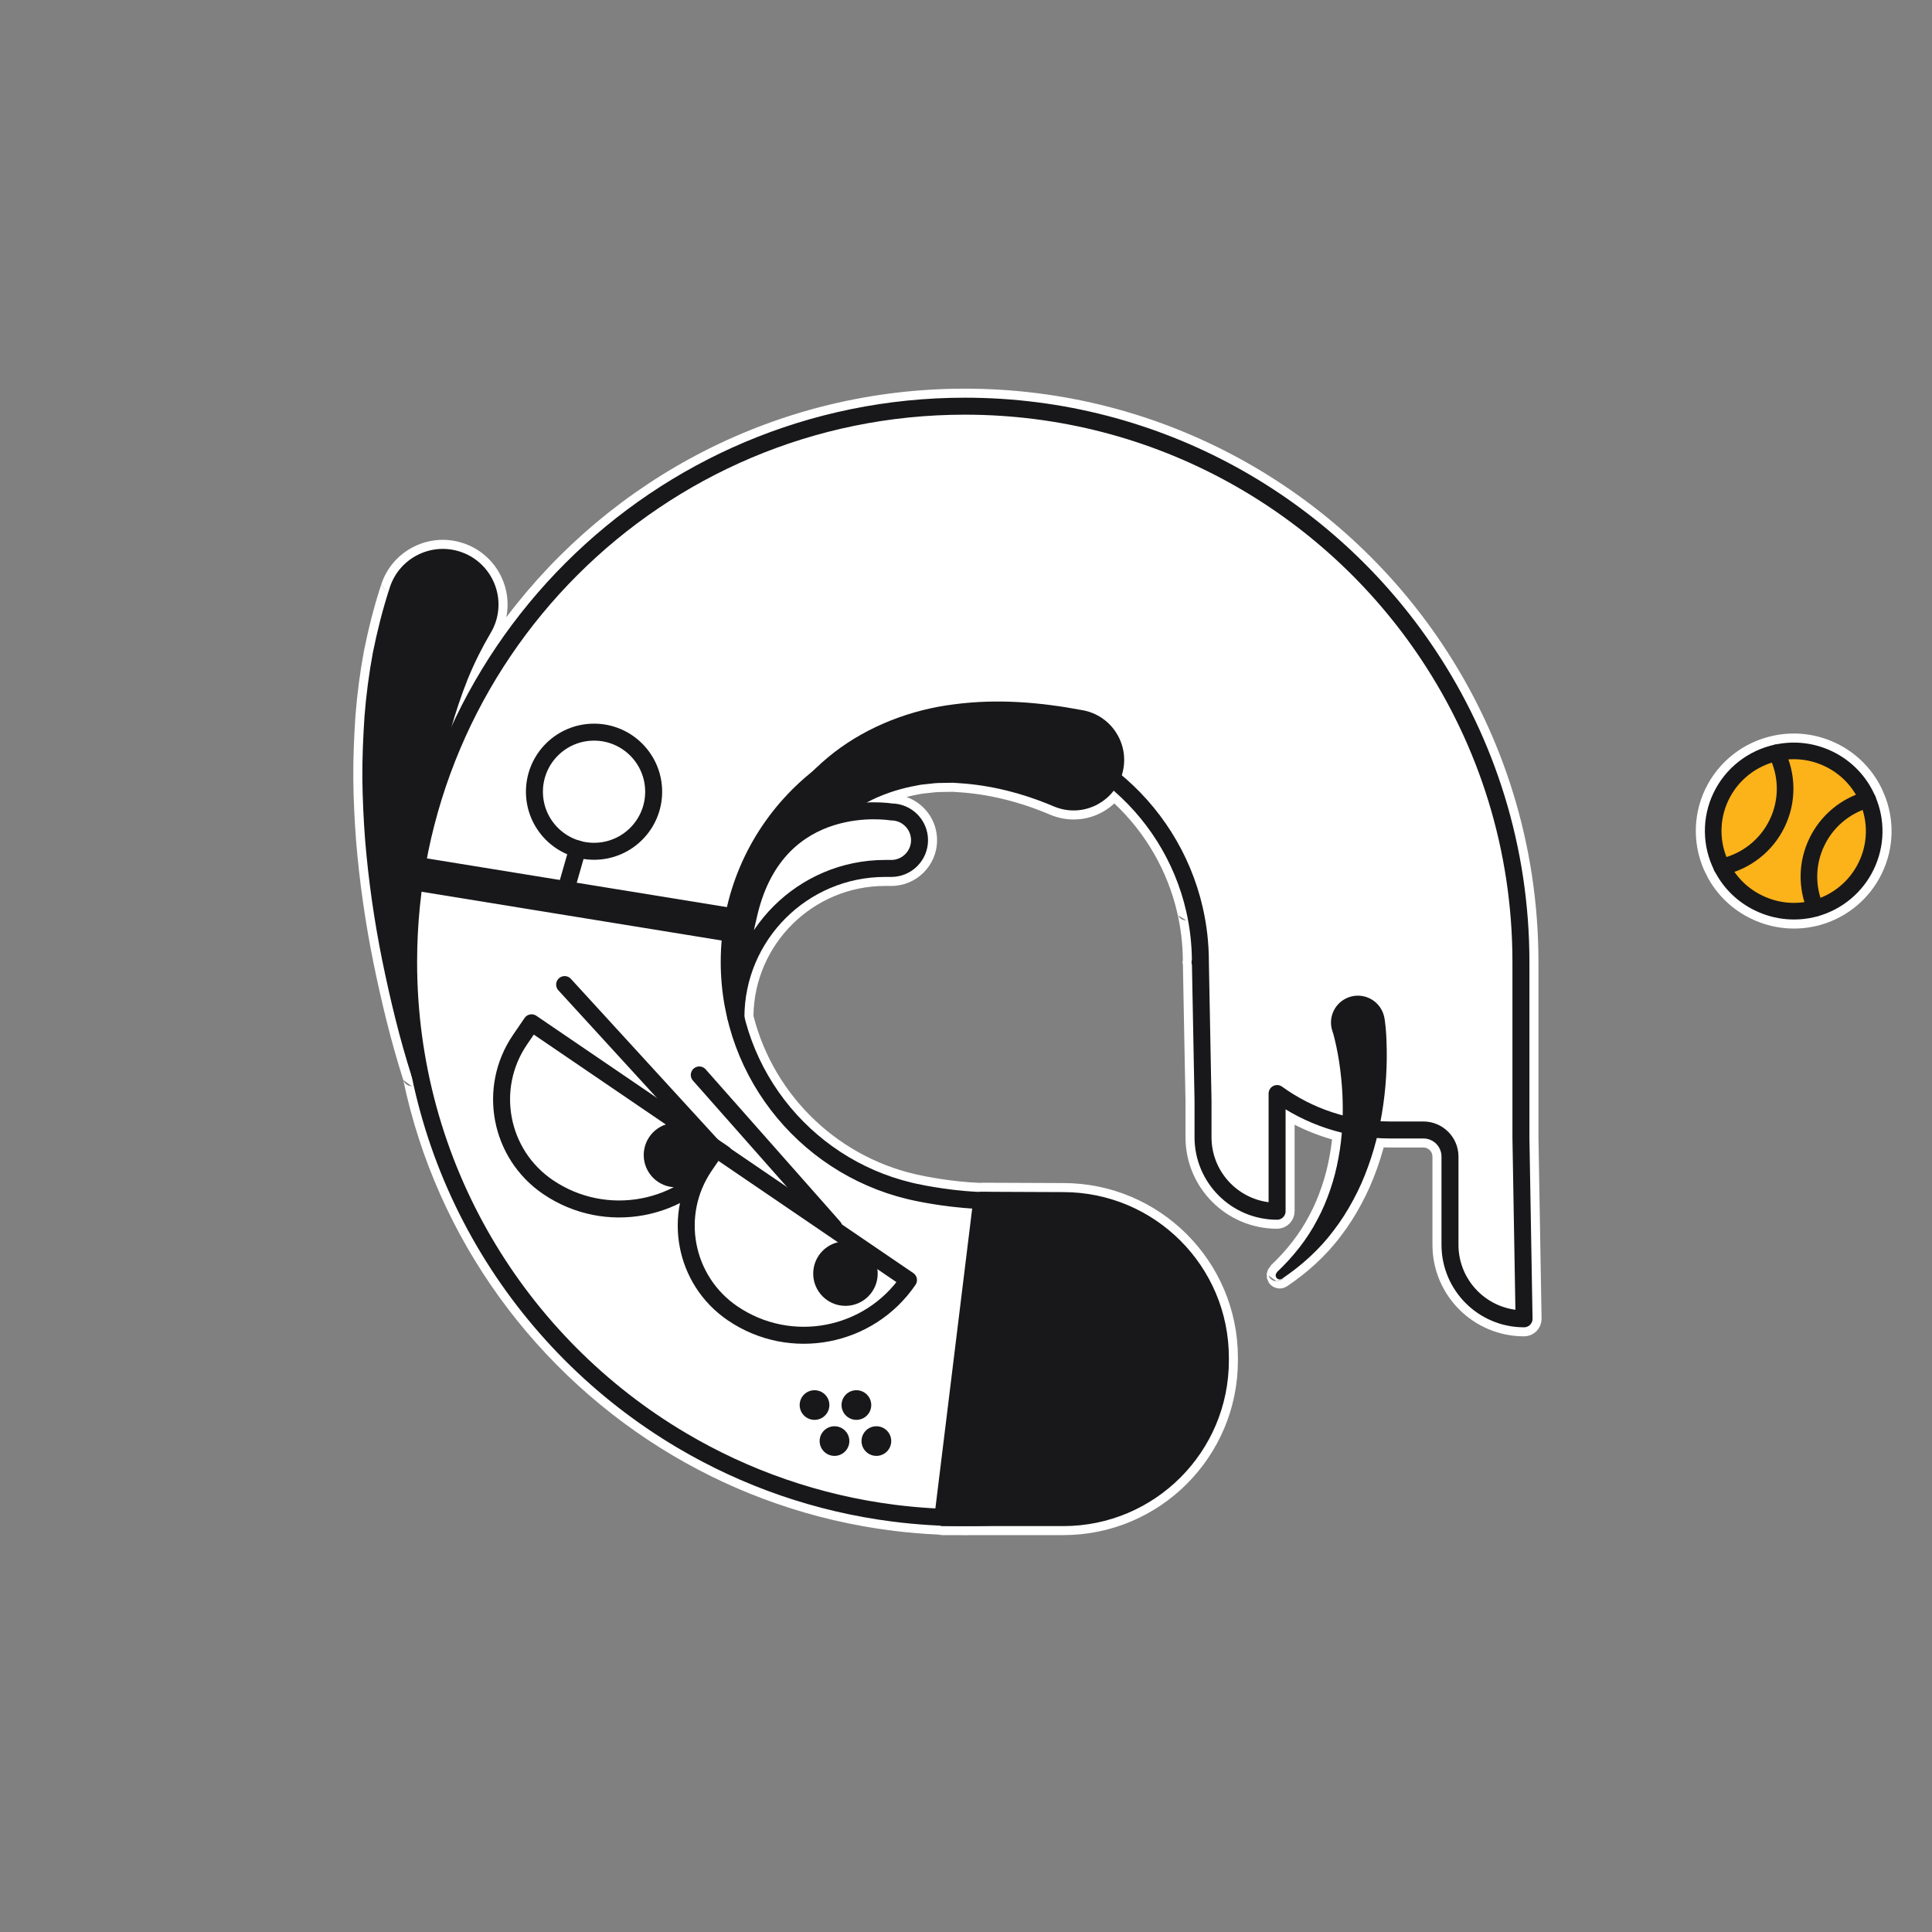<?xml version="1.0" encoding="UTF-8" standalone="no"?><!DOCTYPE svg PUBLIC "-//W3C//DTD SVG 1.1//EN" "http://www.w3.org/Graphics/SVG/1.1/DTD/svg11.dtd"><svg width="100%" height="100%" viewBox="0 0 2775 2775" version="1.1" xmlns="http://www.w3.org/2000/svg" xmlns:xlink="http://www.w3.org/1999/xlink" xml:space="preserve" xmlns:serif="http://www.serif.com/" style="fill-rule:evenodd;clip-rule:evenodd;stroke-linecap:round;stroke-linejoin:round;stroke-miterlimit:10;"><rect x="0" y="0" width="2775" height="2775" fill="#808080" stroke="none"/><g id="Artboard1"><rect x="0" y="0" width="2771.65" height="2771.65" style="fill:none;"/><g><g id="Doggo"><g><g id="Dog"><path d="M547.106,840.978l0.081,-0.253l0.25,-0.836l12.474,16.757l-12.377,-17.068c15.955,-48.804 68.474,-75.515 117.305,-59.591c45.325,14.78 71.587,61.033 62.388,106.63c150.379,-199.442 389.388,-328.372 658.547,-328.372c286.538,-0 538.853,146.135 686.446,367.88c86.855,130.417 137.509,287.086 137.509,455.532l0,252.127l4.492,260.032l-0.412,4.994l-1.375,4.77l-2.284,4.409l-3.138,3.91l-0.008,0.006l-3.853,3.206l-4.367,2.36l-4.743,1.458l-4.989,0.499c-72.719,-0 -131.566,-58.908 -131.566,-131.496l0,-126.701c0,-7.207 -5.858,-13.04 -13.072,-13.04l-48.026,0c-2.98,0 -5.952,-0.042 -8.912,-0.129c-2.963,10.751 -6.34,21.385 -10.152,31.872c-6.138,17.071 -13.388,33.715 -22.049,49.605c-8.515,15.913 -18.17,31.231 -29.091,45.425c-21.575,28.905 -48.565,53.078 -77.563,72.556l-3.368,1.799l-3.563,1.062l-3.61,0.34l-3.562,-0.345l-3.429,-1.01l-3.223,-1.667l-2.907,-2.315l-2.438,-2.913l-2.745,-6.192l-0.388,-6.587l1.892,-6.26l3.926,-5.213l-0.15,-0.377c22.469,-21.232 41.703,-45.288 55.535,-72.031l0.122,-0.222c7.136,-13.171 12.894,-27.041 17.661,-41.103l0.036,-0.103c4.917,-14.12 8.532,-28.589 11.196,-43.187l0.016,-0.087c1.537,-8.113 2.754,-16.282 3.68,-24.48c-18.745,-5.348 -36.738,-12.459 -53.797,-21.14l0,124.247l-0.513,5.06l-1.472,4.743l-2.325,4.28l-3.065,3.718l-3.715,3.067l-4.282,2.323l-4.743,1.471l-5.062,0.512c-72.719,-0 -131.566,-58.908 -131.566,-131.477l0,-52.178l-3.708,-195.142l0.623,3.734l-1.205,-7.694l1.173,-7.439l-0.68,4.264c-0.198,-23.054 -2.886,-45.494 -7.848,-67.14l12.688,10.107l-12.696,-10.126c-14.026,-61.465 -46.186,-116.038 -90.546,-157.824c-19.258,17.965 -46.534,26.846 -74.393,21.601l-0.036,-0.008c-6.081,-1.163 -12.166,-3.069 -17.601,-5.318l-0.125,-0.053c-43.106,-18.36 -87.78,-29.652 -131.994,-32.352c-2.632,-0.134 -5.325,-0.461 -7.961,-0.543l-7.97,0.129c-5.373,0.206 -10.88,-0.018 -16.262,0.449l-16.723,1.772l-0.239,0.023c-5.3,0.462 -10.201,1.938 -15.437,2.766c-3.295,0.699 -6.587,1.459 -9.862,2.287c25.611,8.999 43.975,33.398 43.975,62.042c0,36.276 -29.451,65.743 -65.776,65.743l-8.839,-0c-103.509,-0 -187.852,83.491 -189.102,186.64c29.65,116.423 124.619,206.783 243.659,229.755c0.056,0.011 0.113,0.022 0.165,0.035c0.105,0.021 0.211,0.042 0.316,0.066c-0,-0 39.45,8.409 81.307,10.012l2.454,-0.243l0.012,0l117.054,0.48c138.512,0.04 250.864,112.259 250.864,250.758l-0,4.167c-0,138.446 -112.316,250.758 -250.933,250.758l-127.421,-0c-4.629,0.074 -9.275,0.113 -13.921,0.113c-4.577,0 -9.138,-0.039 -13.69,-0.113l-18.034,-0l-4.184,-0.351l-1.448,-0.374c-22.481,-1.01 -44.727,-2.922 -66.715,-5.67c0.498,0.024 0.769,-0.005 0.769,-0.005l-4.036,-0.643c0.643,0.211 1.221,0.353 1.727,0.453c-113.262,-14.484 -219.411,-51.959 -313.527,-107.621c-195.886,-115.843 -339.598,-310.364 -387.544,-540.051c-17.79,-55.696 -31.105,-111.366 -42.798,-168.351l-0.008,-0.04c-11.528,-57.038 -19.881,-115.078 -24.782,-174.033l-0.004,-0.071c-2.288,-29.504 -3.675,-59.324 -4.047,-89.337l-0,-0.066c-0.218,-30.082 1.083,-60.321 3.113,-90.914l0.016,-0.172c2.443,-30.745 6.397,-61.723 12.207,-92.862l0.041,-0.2c6.299,-31.055 14.034,-62.318 24.276,-93.675Zm734.597,1357.59c-0.384,-0.018 -0.905,-0.071 -1.54,-0.195c0.222,0.027 0.445,0.056 0.667,0.085c0.008,-0 0.016,0.002 0.02,0.002c0.283,0.037 0.57,0.071 0.853,0.108Zm-692.357,-640.102l2.038,1.659c0.15,0.002 0.23,-0.003 0.23,-0.003l-2.268,-1.656Zm14.641,-15.423c0.012,0.032 0.02,0.061 0.032,0.092l-3.214,4.399l-9.106,12.847l12.749,-15.671c46.288,222.715 185.564,411.335 375.442,523.623c91.31,54.004 194.314,90.326 304.219,104.289c21.931,2.763 44.125,4.667 66.561,5.645c1.205,0.053 2.398,0.274 3.542,0.654l18.187,0c4.448,0.074 8.907,0.113 13.375,0.113c4.529,0 9.049,-0.039 13.562,-0.113l127.78,0c124.223,0 224.886,-100.647 224.886,-224.716l-0,-4.167c-0,-124.128 -100.707,-224.695 -224.853,-224.716l-0.049,-0l-116.989,-0.48c-0.995,0.2 -2.01,0.279 -3.024,0.243c-43.757,-1.633 -85.141,-10.369 -86.143,-10.582c1.176,0.229 1.977,0.248 2.304,0.242l0.393,0.04l-0.38,-0.04c0.101,-0.002 0.149,-0.008 0.149,-0.008l-0.218,0l-2.402,-0.263c-129.479,-25.048 -232.64,-123.693 -264.247,-250.603c-0.259,-1.044 -0.392,-2.117 -0.388,-3.193c0.441,-118.187 96.781,-214.185 215.165,-214.185l8.839,0c21.939,0 39.729,-17.791 39.729,-39.701c0,-21.667 -17.394,-39.307 -38.997,-39.695c-0.554,-0.011 -1.108,-0.055 -1.658,-0.137c-3.461,-0.509 -16.145,-2.089 -33.705,-1.308c-0.194,0.011 -0.384,0.013 -0.578,0.013l-6.134,-24.507l0.449,-0.24l5.632,22.406l0,-0.021l-5.58,-22.414c21.507,-11.417 44.283,-19.101 67.503,-23.987c0.243,-0.051 0.486,-0.095 0.732,-0.132c5.867,-0.889 11.366,-2.471 17.302,-3.006l16.751,-1.775l0.227,-0.021c5.854,-0.517 11.85,-0.316 17.701,-0.541l0.279,-0.007l8.495,-0.143l0.542,0.003c2.964,0.074 5.996,0.435 8.956,0.583l0.145,0.007c47.081,2.867 94.679,14.809 140.582,34.356c3.858,1.59 8.164,2.956 12.474,3.781c22.837,4.291 45.111,-5.046 58.373,-22.286c2.188,-2.846 5.455,-4.66 9.025,-5.018c3.57,-0.356 7.129,0.775 9.838,3.127c53.311,46.317 92.013,108.99 108.259,180.196l-12.659,15.871l-0.033,0.055l12.692,-15.926c5.374,23.449 8.289,47.753 8.503,72.732c0.013,1.166 -0.133,2.326 -0.432,3.452c0.323,1.107 0.501,2.255 0.521,3.409l3.712,195.266l0.004,0.248l0,52.302c0,57.911 46.733,104.966 104.649,105.43l0,-145.529c0,-4.704 2.539,-9.042 6.639,-11.349c4.1,-2.307 9.126,-2.223 13.145,0.221c23.629,14.356 49.591,25.264 77.187,32.023c6.219,1.524 10.408,7.338 9.882,13.717c-1.047,12.725 -2.717,25.406 -5.095,37.968c-2.895,15.882 -6.849,31.619 -12.194,46.981c-5.22,15.397 -11.544,30.569 -19.356,44.993c-2.09,4.042 -4.298,8.029 -6.606,11.963c2.846,-3.42 5.608,-6.922 8.28,-10.5l0.118,-0.158c10.116,-13.134 19.015,-27.286 26.876,-41.982l0.052,-0.092c8.034,-14.737 14.746,-30.181 20.435,-46.018l0.02,-0.051c4.727,-12.994 8.734,-26.231 12.082,-39.637c1.524,-6.104 7.193,-10.244 13.472,-9.841c5.948,0.383 11.948,0.578 17.993,0.578l48.026,-0c21.6,-0 39.119,17.498 39.119,39.081l0,126.701c0,57.922 46.725,104.974 104.633,105.449l-4.48,-259.26l-0.004,-0.224l0,-252.24c0,-163.109 -49.037,-314.816 -133.142,-441.098c-142.927,-214.744 -387.277,-356.272 -664.766,-356.272c-321.617,-0 -598.778,190.086 -725.116,463.985c-2.854,6.189 -9.995,9.132 -16.379,6.746c-6.385,-2.387 -9.85,-9.29 -7.95,-15.835c6.83,-23.473 14.524,-46.322 23.274,-68.334l0.044,-0.106c9.822,-24.101 21.3,-46.97 33.936,-68.31l0.02,-0.035c2.398,-4.024 4.573,-8.659 6.073,-13.26l0.004,-0.014c11.487,-35.141 -7.755,-72.912 -42.912,-84.377c-35.091,-11.441 -72.816,7.687 -84.4,42.681c-0.028,0.081 -0.052,0.163 -0.077,0.245l-0.254,0.846l-12.474,9.277l12.377,-8.974c-9.955,30.43 -17.451,60.772 -23.573,90.941c-5.624,30.155 -9.449,60.157 -11.818,89.935c-1.986,29.91 -3.267,59.472 -3.057,88.881c0.368,29.42 1.726,58.652 3.97,87.576c4.816,57.919 13.02,114.938 24.349,170.977c11.524,56.16 24.628,111.023 42.176,165.909Zm-12.635,17.082l-12.106,-8.952c2.758,8.393 10.573,8.928 12.106,8.952Zm695.159,613.034c5.547,1.804 9.336,7.178 8.956,13.203c-0.433,6.856 -6.118,12.196 -12.987,12.201c6.873,0 12.566,-5.342 12.995,-12.206c0.38,-6.025 -3.417,-11.397 -8.964,-13.198Zm-34.983,-1009.27l-0.299,0.074l-5.446,1.474c0.82,0.029 2.971,-0.071 5.745,-1.548Zm472.902,218.813c-0.036,0.105 -0.068,0.211 -0.105,0.316c0.037,-0.1 0.073,-0.206 0.105,-0.316Zm-20.629,-60.759l-11.592,-7.096c3.922,7.668 11.374,7.115 11.592,7.096Zm140.647,513.393c-0.497,0.48 -1.003,0.957 -1.504,1.432l-8.426,3.351l-0.38,0.567l8.85,-3.47c0.599,-0.554 1.088,-1.192 1.46,-1.88Zm-10.812,4.994l-11.802,-8.385c2.968,7.8 10.112,8.364 11.802,8.385Zm-510.375,-125.589l-0.013,0l-0.08,-0.008l0.024,0l0.069,0.008Zm-2.317,-0.242l2.224,0.234c-0.748,-0.015 -1.492,-0.092 -2.224,-0.234Z" style="fill:#fff;"/></g><g><path d="M704.786,909.059c-12.307,20.816 -23.494,43.11 -33.066,66.595c-9.381,23.611 -17.542,48.182 -24.686,73.47c-6.952,25.416 -12.362,51.448 -17.017,77.874c-4.377,26.509 -7.949,53.378 -10.699,80.522c-5.117,54.247 -6.951,109.501 -5.746,164.918c1.116,55.302 5.354,111.456 13.012,165.998l0.087,0.627c1.383,9.867 -5.474,18.992 -15.36,20.38c-8.847,1.291 -17.032,-4.099 -19.684,-12.35c-17.715,-55.375 -30.946,-110.713 -42.57,-167.361c-11.425,-56.563 -19.713,-114.093 -24.579,-172.545c-2.252,-29.215 -3.626,-58.761 -4.003,-88.49c-0.206,-29.755 1.078,-59.687 3.085,-89.948c2.408,-30.307 6.315,-60.833 12.038,-91.502c6.218,-30.663 13.843,-61.52 23.969,-92.465l0.345,-1.156c13.722,-41.969 58.893,-64.955 100.894,-51.262c42.001,13.693 64.978,58.827 51.257,100.796c-1.796,5.521 -4.39,11.076 -7.277,15.899Z" style="fill:#18181a;fill-rule:nonzero;"/></g><g><path d="M1724.15,1381.73l3.789,199.289l-0,52.416c-0,58.68 47.59,106.305 106.391,106.305l-0,-169.049c45.532,32.938 101.547,52.33 162.06,52.33l48.023,0c21.123,0 38.249,17.109 38.249,38.214l0,126.701c0,58.696 47.591,106.321 106.391,106.321l-4.498,-260.251l0,-252.345c0,-163.288 -49.095,-315.159 -133.291,-441.582c-143.083,-214.979 -387.696,-356.661 -665.49,-356.661c-441.22,0 -798.867,357.37 -798.867,798.312c0,292.636 157.563,548.389 392.54,687.354c91.41,54.061 194.531,90.424 304.555,104.402c33.336,4.203 67.295,6.418 101.772,6.418c34.461,-0 68.419,-2.145 101.755,-6.418c49.027,-6.211 96.687,-16.832 142.495,-31.589l-209.218,-417.415c-48.888,-0 -99.697,-10.83 -99.697,-10.83c-155.988,-30.1 -273.727,-167.284 -273.727,-331.922c-0,-186.746 151.49,-338.115 338.392,-338.115c160.833,0 295.56,112.221 329.882,262.604c5.57,24.323 8.494,49.562 8.494,75.511Zm0,0l-0.502,0.433" style="fill:#fff;fill-rule:nonzero;stroke:#18181a;stroke-width:24.39px;"/></g><g><path d="M786.994,1704.96c-69.509,-47.348 -87.483,-142.045 -40.1,-211.553l16.624,-24.323l276.15,188.095c-56.517,82.864 -169.689,104.246 -252.674,47.781Z" style="fill:#fff;fill-rule:nonzero;stroke:#18181a;stroke-width:24.39px;"/></g><g><path d="M1052.21,1886.35c-69.509,-47.349 -87.483,-142.028 -40.1,-211.554l16.625,-24.305l276.15,188.095c-56.587,82.847 -169.69,104.246 -252.675,47.764Z" style="fill:#fff;fill-rule:nonzero;stroke:#18181a;stroke-width:24.39px;"/></g><g><ellipse cx="970.921" cy="1659.05" rx="46.317" ry="46.317" style="fill:#18181a;"/></g><g><ellipse cx="1214.35" cy="1829.32" rx="46.317" ry="46.317" style="fill:#18181a;"/></g><g><path d="M811.005,1414.2l216.294,236.292" style="fill:none;fill-rule:nonzero;stroke:#18181a;stroke-width:24.39px;stroke-linejoin:bevel;"/></g><g><path d="M1004.39,1543.99l193.251,218.663" style="fill:none;fill-rule:nonzero;stroke:#18181a;stroke-width:24.39px;stroke-linejoin:bevel;"/></g><g><path d="M1410.03,1723.86l117.091,0.48c124.701,-0 225.87,101.014 225.87,225.697l0,4.165c0,124.615 -101.101,225.698 -225.87,225.698l-173.065,-0l55.974,-456.04Z" style="fill:#18181a;fill-rule:nonzero;stroke:#18181a;stroke-width:24.17px;"/></g><g><path d="M1513.52,1158.24c-44.529,-18.96 -90.683,-30.585 -136.354,-33.37c-2.854,-0.138 -5.778,-0.502 -8.632,-0.571l-8.494,0.138c-5.64,0.225 -11.418,0 -17.057,0.502l-16.85,1.782c-5.709,0.502 -10.985,2.076 -16.624,2.924c-22.04,4.636 -43.664,11.919 -64.077,22.748c-40.74,21.676 -76.861,56.05 -105.474,97.551c-14.411,20.742 -26.97,43.127 -37.748,66.585c-5.207,11.764 -10.345,23.752 -14.704,35.948c-4.342,12.04 -8.546,24.877 -11.556,36.64l-0.069,0.934c-2.215,8.771 -11.124,14.047 -19.912,11.764c-7.923,-2.007 -12.974,-9.48 -12.196,-17.334c2.716,-29.011 8.356,-55.825 15.691,-83.279c7.646,-27.16 17.212,-54.043 29.408,-80.217c24.254,-52.192 59.943,-102.031 109.177,-140.246c49.165,-37.937 111.027,-61.689 172.907,-69.162c62.157,-8.2 124.019,-2.786 182.889,8.338l1.712,0.277c39.391,7.421 65.288,45.428 57.867,84.784c-7.422,39.356 -45.446,65.235 -84.836,57.831c-5.207,-1.003 -10.414,-2.646 -15.068,-4.567Z" style="fill:#18181a;fill-rule:nonzero;"/></g><g><path d="M1047.28,1328.03l-460.373,-74.786" style="fill:none;fill-rule:nonzero;stroke:#18181a;stroke-width:48.52px;stroke-linecap:butt;stroke-linejoin:bevel;"/></g><g><path d="M853.25,1222.73c47.297,0 85.632,-38.301 85.632,-85.562c0,-47.245 -38.335,-85.563 -85.632,-85.563c-47.296,0 -85.632,38.318 -85.632,85.563c0,47.261 38.336,85.562 85.632,85.562Z" style="fill:#fff;fill-rule:nonzero;stroke:#18181a;stroke-width:24.39px;"/></g><g><path d="M814.067,1273.57l15.552,-54.199" style="fill:none;fill-rule:nonzero;stroke:#18181a;stroke-width:24.39px;"/></g><g><path d="M1834,1827.3c23.544,-22.247 43.664,-47.487 58.161,-75.512c7.49,-13.822 13.545,-28.37 18.544,-43.127c5.138,-14.756 8.927,-29.876 11.712,-45.134c5.778,-30.516 7.197,-61.758 5.709,-92.62c-0.796,-15.483 -2.439,-30.81 -4.723,-45.999c-1.211,-7.56 -2.491,-15.12 -4.134,-22.455c-0.779,-3.719 -1.644,-7.352 -2.491,-10.916c-0.865,-3.356 -1.938,-7.559 -2.716,-9.687c-7.284,-20.05 3.062,-42.141 23.111,-49.424c20.068,-7.266 42.176,3.062 49.529,23.112c0.865,2.421 1.505,4.913 1.937,7.334l0.415,2.855c0.865,5.916 1.142,9.843 1.575,14.618c0.363,4.567 0.64,9.047 0.778,13.545c0.432,8.978 0.502,17.836 0.432,26.676c-0.207,17.68 -1.28,35.221 -3.286,52.693c-3.997,34.859 -11.487,69.302 -23.476,102.239c-5.916,16.469 -12.905,32.523 -21.261,47.85c-8.199,15.328 -17.489,30.084 -28.042,43.785c-20.69,27.731 -46.604,50.895 -74.422,69.578c-2.647,1.782 -6.279,1.072 -8.061,-1.557c-1.644,-2.422 -1.228,-5.57 0.847,-7.491l-0.138,-0.363Z" style="fill:#18181a;fill-rule:nonzero;"/></g><g><ellipse cx="1169.93" cy="2018.11" rx="21.339" ry="21.282" style="fill:#18181a;"/></g><g><ellipse cx="1230.07" cy="2018.11" rx="21.339" ry="21.282" style="fill:#18181a;"/></g><g><ellipse cx="1198.62" cy="2069.86" rx="21.339" ry="21.282" style="fill:#18181a;"/></g><g><path d="M1057.03,1461.48c-0,-118.068 96.115,-214.113 214.287,-214.113l8.84,-0c22.42,-0 40.602,-18.182 40.602,-40.567c-0,-22.403 -18.182,-40.585 -40.602,-40.585c-0,0 -162.406,-27.661 -203.873,144.035c-26.901,111.442 -19.254,151.23 -19.254,151.23Z" style="fill:#fff;fill-rule:nonzero;stroke:#18181a;stroke-width:24.39px;"/></g><g><ellipse cx="1258.77" cy="2069.86" rx="21.339" ry="21.282" style="fill:#18181a;"/></g></g></g></g><g><g id="Ball"><g><g id="ball"><path d="M2449.15,1252.71l0.712,1.774c-9.073,-18.574 -13.897,-38.938 -14.103,-59.619c-0.218,-21.322 4.468,-42.414 13.703,-61.645c9.243,-19.276 22.8,-36.173 39.632,-49.426l0.004,-0.005c16.788,-13.203 36.398,-22.426 57.318,-26.935c30.503,-6.709 62.381,-3.03 90.526,10.455c30.313,14.379 54.375,39.141 67.835,69.711l-0.704,-1.377l2.515,5.851l-0.517,-1.468c7.545,17.949 11.232,37.28 10.828,56.742c-0.421,19.948 -5.131,39.58 -13.824,57.558c-8.621,17.973 -21.001,33.902 -36.313,46.709c-15.316,12.821 -33.204,22.229 -52.487,27.593l-0.016,0.005c-32.864,9.092 -67.928,5.938 -98.612,-8.889c-27.519,-13.074 -49.968,-34.738 -63.97,-61.65l0.983,1.595l-3.51,-6.979Zm24.762,-8.075c0.319,0.459 0.61,0.939 0.869,1.435c11.398,21.904 29.674,39.532 52.074,50.166l0.085,0.04c25.004,12.093 53.582,14.666 80.365,7.257c15.704,-4.367 30.272,-12.027 42.742,-22.469l0.004,-0.003c12.465,-10.423 22.537,-23.389 29.552,-38.018l0.02,-0.04c7.064,-14.611 10.897,-30.566 11.237,-46.778c0.331,-15.818 -2.669,-31.521 -8.798,-46.105c-0.186,-0.441 -0.344,-0.889 -0.482,-1.348c-0.234,-0.406 -0.448,-0.828 -0.634,-1.258c-10.95,-24.863 -30.531,-44.995 -55.188,-56.687l-0.048,-0.024c-22.918,-10.985 -48.88,-13.975 -73.718,-8.509l-0.061,0.013c-17.054,3.671 -33.042,11.186 -46.728,21.952c-13.699,10.788 -24.737,24.536 -32.258,40.226l-0.004,0.01c-7.508,15.629 -11.321,32.774 -11.143,50.106c0.174,16.805 4.092,33.356 11.467,48.455c0.25,0.512 0.465,1.039 0.647,1.579Z" style="fill:#fff;"/></g><g><path d="M2471.96,1144.02c7.604,-15.841 18.741,-29.724 32.565,-40.611c13.835,-10.874 29.974,-18.467 47.212,-22.167c25.092,-5.527 51.318,-2.507 74.465,8.595c25.39,12.033 45.457,32.935 56.379,58.731c6.506,15.041 9.706,31.3 9.359,47.678c-0.346,16.378 -4.214,32.493 -11.352,47.248c-7.079,14.778 -17.261,27.873 -29.843,38.402c-12.594,10.541 -27.301,18.276 -43.142,22.681c-27.05,7.485 -55.926,4.882 -81.174,-7.341c-23.182,-10.995 -41.995,-29.402 -53.431,-52.274c-7.902,-15.626 -12.104,-32.851 -12.283,-50.351c-0.179,-17.501 3.664,-34.81 11.245,-50.591Z" style="fill:#fcb219;fill-rule:nonzero;stroke:#18181a;stroke-width:23.87px;stroke-linejoin:bevel;stroke-miterlimit:4;"/></g><g><path d="M2607.61,1304.36c-6.518,-15.041 -9.717,-31.299 -9.371,-47.677c0.347,-16.378 4.214,-32.494 11.365,-47.248c7.079,-14.779 17.249,-27.874 29.843,-38.415c12.582,-10.528 27.289,-18.264 43.129,-22.669" style="fill:none;fill-rule:nonzero;stroke:#18181a;stroke-width:23.87px;stroke-linejoin:bevel;stroke-miterlimit:4;"/></g><g><path d="M2551.74,1081.24c7.914,15.674 12.116,32.935 12.283,50.471c0.167,17.536 -3.7,34.881 -11.316,50.698c-7.605,15.828 -18.742,29.7 -32.565,40.575c-13.836,10.874 -29.987,18.443 -47.213,22.131" style="fill:none;fill-rule:nonzero;stroke:#18181a;stroke-width:23.87px;stroke-linejoin:bevel;stroke-miterlimit:4;"/></g></g></g></g></g></svg>